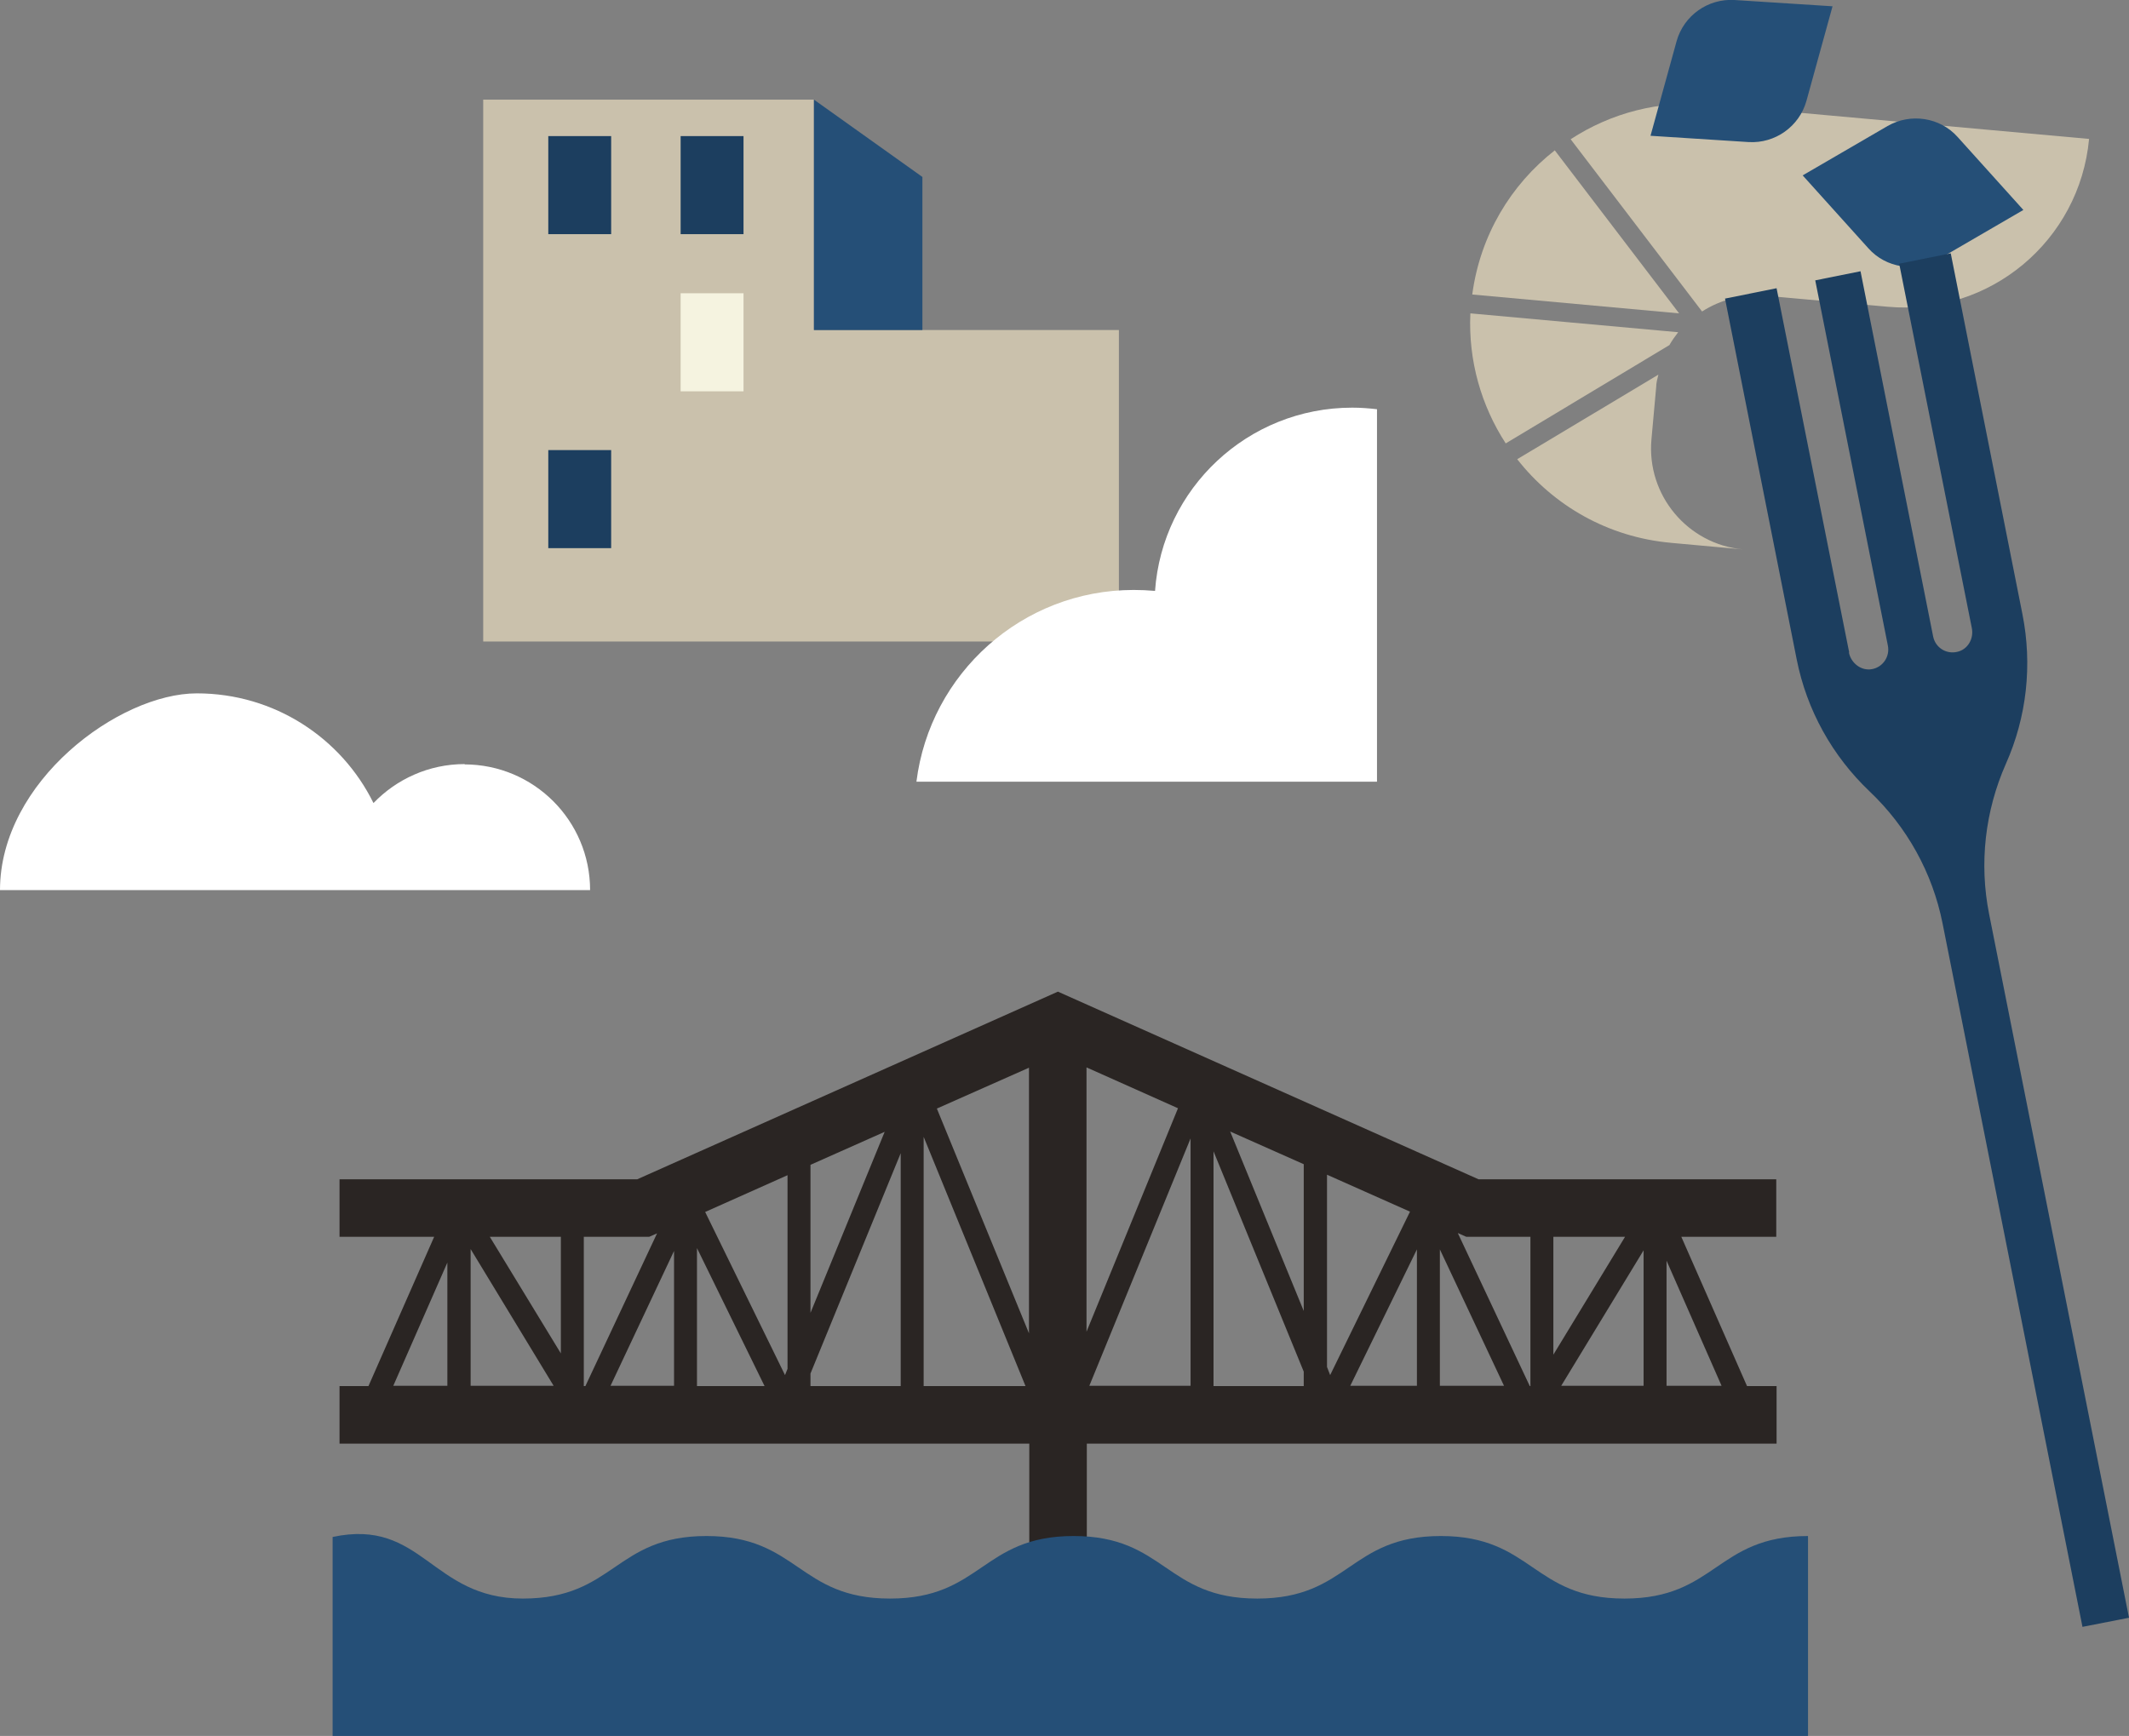<?xml version="1.0" encoding="UTF-8"?>
<svg xmlns="http://www.w3.org/2000/svg" version="1.1" viewBox="0 0 677.2 552.3">
  <rect x="0" y="0" width="677.2" height="552.3" fill="#808080" stroke="none"/>
  <defs>
    <style>
      .cls-1 {
        fill: #2a2523;
      }

      .cls-2 {
        fill: #f5f3e0;
      }

      .cls-3 {
        fill: #cac1ac;
      }

      .cls-4 {
        fill: #fff;
      }

      .cls-5 {
        fill: #254f77;
      }

      .cls-6 {
        fill: #1c3e5f;
      }
    </style>
  </defs>
  <!-- Generator: Adobe Illustrator 28.7.0, SVG Export Plug-In . SVG Version: 1.2.0 Build 136)  -->
  <g>
    <g id="Calque_1">
      <g id="Calque_2">
        <g>
          <path class="cls-3" d="M494.6,47.8c-14,10.9-23.8,27.1-26.3,45.9l65.8,6-39.5-51.8h0Z"/>
          <path class="cls-3" d="M544,33.3c-16.2-1.5-31.7,2.7-44.4,11l41.8,54.8c5.8-3.7,12.9-5.7,20.3-5l38.8,3.5c32.4,2.9,61-21,64-53.4l-120.5-10.9h0Z"/>
          <path class="cls-3" d="M478.9,141.1l52.1-31.3c.8-1.4,1.8-2.8,2.8-4.1l-66.1-6c-.7,15.1,3.5,29.4,11.2,41.3h0Z"/>
          <path class="cls-3" d="M531.4,172.7l23.1,2.1c-17.7-1.6-30.8-17.3-29.2-35l1.5-16.6c0-1.4.4-2.7.7-4l-44.9,26.9c11.5,14.7,28.8,24.8,48.9,26.6h0Z"/>
        </g>
        <path class="cls-4" d="M147.8,243.1c-11.4,0-21.7,4.8-29,12.4-10.2-20.7-31.5-34.9-56.2-34.9S0,248.6,0,283.2h187.7c0-22.1-17.9-40-40-40h.1Z"/>
        <path class="cls-1" d="M565,393.5v-18.3h-94.7l-133.8-59.7-133.8,59.7h-94.7v18.3h30.1l-20.9,47.5h-9.2v18.3h219.4v72.6h18.3v-72.6h219.4v-18.3h-9.4l-20.9-47.5h30.3,0ZM522.8,397.8v43.1h-26.2l26.2-43.1ZM494.1,431v-37.5h22.8l-22.8,37.5ZM486.8,393.5v47.5h-.2l-22.9-48.7,2.7,1.2h20.4ZM414.7,417.1l-23.4-57.1,23.4,10.4v46.7h0ZM422,373.7l26.5,11.8-25.4,52-1-2.6v-61.2h0ZM386,366.3l28.7,70.1v4.6h-28.7v-74.6h0ZM378.7,440.9h-32.2l32.2-78.7v78.7ZM450.7,397.5v43.4h-21.2l21.2-43.4ZM458,397.5l20.4,43.4h-20.4v-43.4ZM374.7,352.6l-29.1,71.1v-84.1l29.1,13ZM327.3,424.2l-29.3-71.5,29.3-13v84.6h0ZM250.5,435.5l-.8,2-25.4-51.9,26.2-11.7v61.6ZM257.8,370.6l23.6-10.5-23.6,57.6v-47.1ZM214.4,440.9h-20.2l20.2-42.9v42.9ZM221.7,397.1l21.5,43.9h-21.5v-43.9ZM257.8,437l28.7-70.1v74.1h-28.7v-4h0ZM293.8,361.7l32.4,79.3h-32.4v-79.3ZM206.5,393.5l2.5-1.1-22.8,48.6h-.5v-47.5h20.8ZM176.1,440.9h-26.4v-43.5l26.4,43.5ZM155.8,393.5h22.6v37.1l-22.6-37.1ZM142.3,401.7v39.2h-17.2l17.2-39.2ZM530.1,440.9v-39.8l17.5,39.8h-17.5Z"/>
        <path class="cls-5" d="M105.8,489c28.6-6.1,31.3,19.6,60.5,19.6s29.2-19.9,58.4-19.9,29.2,19.9,58.4,19.9,29.2-19.9,58.4-19.9,29.2,19.9,58.4,19.9,29.2-19.9,58.4-19.9,29.2,19.9,58.4,19.9,29.2-19.9,58.4-19.9v63.6H105.8v-63.4h0Z"/>
        <path class="cls-5" d="M574.6,32.1l8.3-30.1L551.7,0c-8.4-.5-16.1,4.9-18.4,13.1l-8.3,30.1,31.2,2c8.4.5,16.1-4.9,18.4-13.1h0Z"/>
        <path class="cls-5" d="M616.6,82.5l27-15.7-20.9-23.2c-5.6-6.3-15-7.7-22.3-3.5l-27,15.7,20.9,23.2c5.6,6.3,15,7.7,22.3,3.5Z"/>
        <polygon class="cls-3" points="258.9 105 258.9 31.7 153.7 31.7 153.7 105 153.7 204.1 258.9 204.1 355.9 204.1 355.9 105 258.9 105"/>
        <rect class="cls-6" x="174.4" y="43.3" width="20" height="31.2"/>
        <rect class="cls-6" x="174.4" y="143.2" width="20" height="31.2"/>
        <rect class="cls-6" x="216.5" y="43.3" width="20" height="31.2"/>
        <rect class="cls-2" x="216.5" y="93.3" width="20" height="31.2"/>
        <polygon class="cls-5" points="258.9 31.7 293.4 56.3 293.4 105 258.9 105 258.9 31.7"/>
        <path class="cls-6" d="M588.2,207.6l-23.1-115.9-16.4,3.3,22.8,114.8c3.2,16.1,11.3,30.7,23.2,42h0c11.9,11.3,20,25.9,23.2,42l44.5,223.8,14.8-2.9-44.5-223.9c-3.2-16.1-1.3-32.7,5.3-47.7h0c6.7-15,8.5-31.6,5.3-47.7l-22.8-114.8-16.4,3.3,23.1,115.9c.7,3.4-1.3,6.9-4.7,7.6-3.5.8-6.9-1.4-7.6-4.9l-23.1-116.2-14.4,2.9,23.1,116.2c.7,3.5-1.6,6.9-5.1,7.5-3.4.6-6.6-1.9-7.3-5.3h0Z"/>
        <path class="cls-4" d="M430.1,129.7c-33.2,0-60.4,25.7-62.7,58.3-2.3-.2-4.5-.3-6.8-.3-35.5,0-64.8,26.6-69.1,61h146.5v-118.5c-2.6-.3-5.2-.5-7.9-.5Z"/>
      </g>
    </g>
  </g>
</svg>